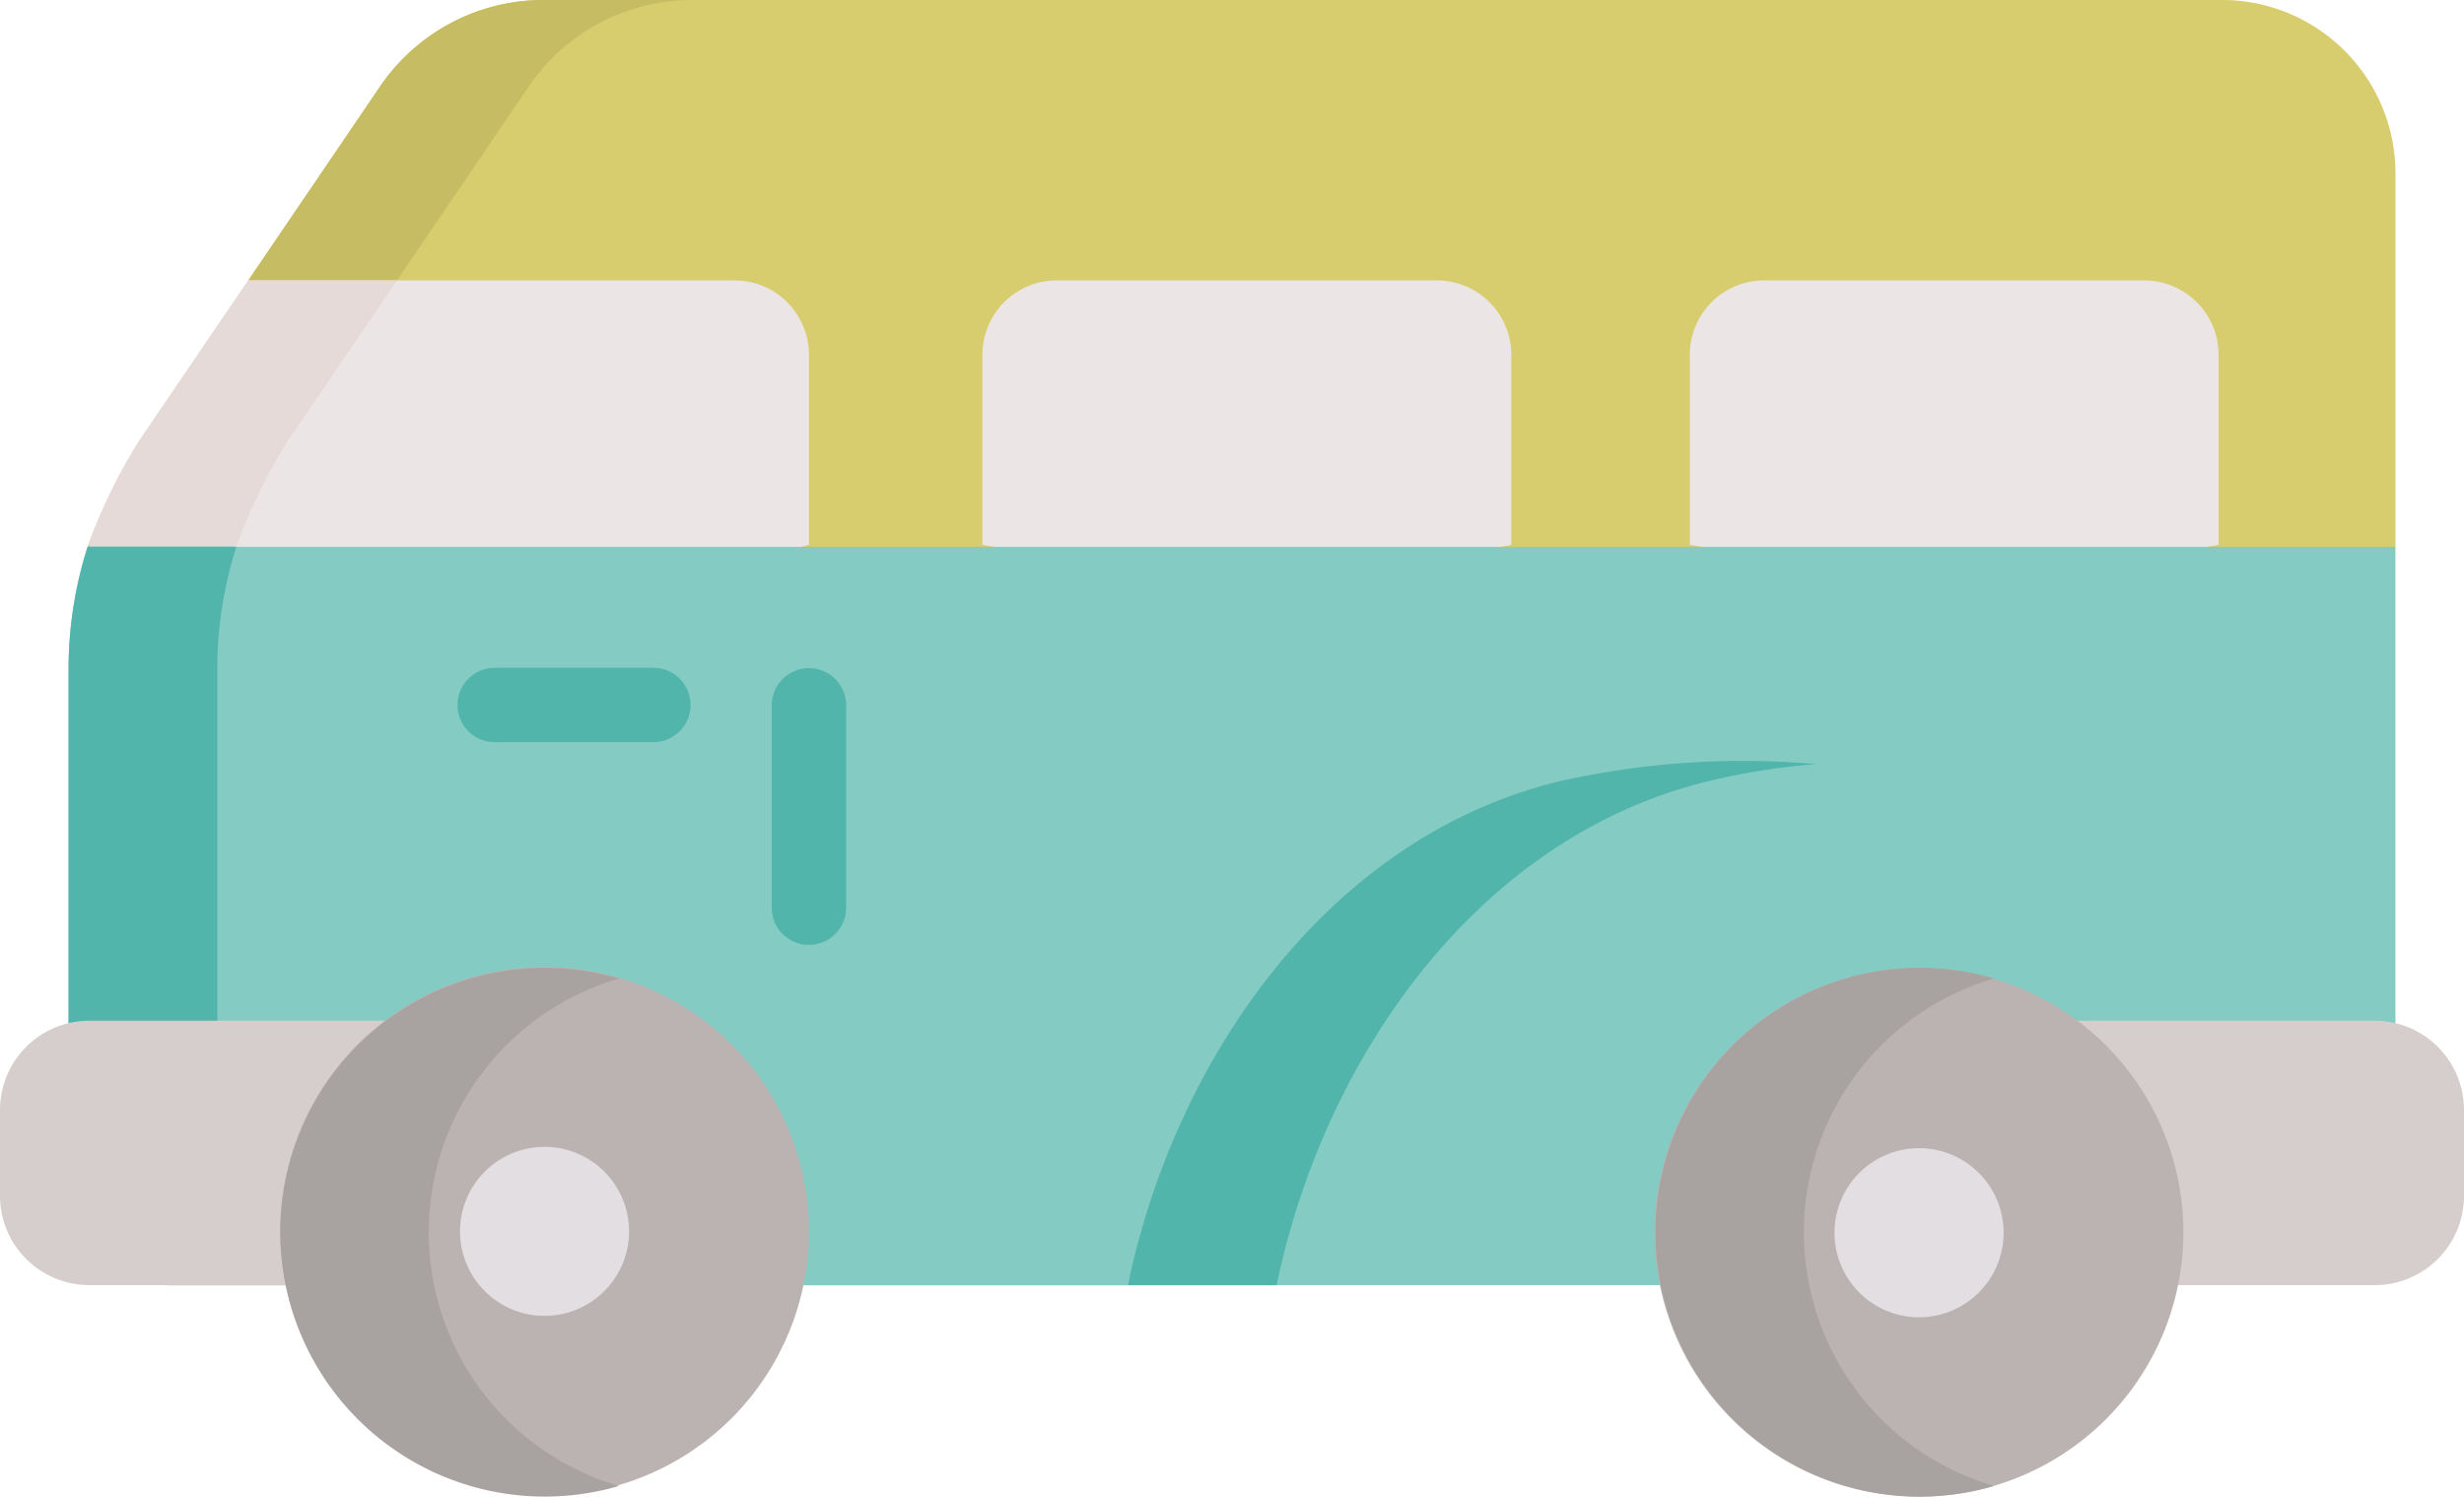 <svg xmlns="http://www.w3.org/2000/svg" width="59.646" height="36.236" viewBox="0 0 59.646 36.236">
  <g id="グループ_165" data-name="グループ 165" transform="translate(0)">
    <g id="グループ_191" data-name="グループ 191" transform="translate(0)">
      <path id="パス_78" data-name="パス 78" d="M14.252,13.239A13.78,13.78,0,0,1,15.485,10.7l5.844-8.6A4.782,4.782,0,0,1,25.285,0H65.918a4.2,4.2,0,0,1,4.2,4.2v9.039L43.041,16.363Z" transform="translate(-12.131 -0.001)" fill="#d7cd6f"/>
      <path id="パス_79" data-name="パス 79" d="M368.186,6.789l3.189-4.694A4.782,4.782,0,0,1,375.331,0h3.6a4.782,4.782,0,0,0-3.955,2.095l-3.189,4.694-2.649,1.4Z" transform="translate(-362.177)" fill="#c6bc64"/>
      <path id="パス_80" data-name="パス 80" d="M52.793,58.277h9.2a1.8,1.8,0,0,1,1.8,1.8v4.6l-6.4,1.2-6.4-1.2v-4.6A1.8,1.8,0,0,1,52.793,58.277Z" transform="translate(-10.088 -51.488)" fill="#ebe6e5"/>
      <path id="パス_81" data-name="パス 81" d="M199.765,58.277h9.2a1.8,1.8,0,0,1,1.8,1.8v4.6l-5.922,1.2-6.88-1.2v-4.6A1.8,1.8,0,0,1,199.765,58.277Z" transform="translate(-174.182 -51.488)" fill="#ebe6e5"/>
      <path id="パス_82" data-name="パス 82" d="M345.124,62.184l2.655-3.907h11.773a1.8,1.8,0,0,1,1.8,1.8v4.6l-9.007,2.4-8.436-2.4a13.5,13.5,0,0,1,1.215-2.493" transform="translate(-341.77 -51.488)" fill="#ebe6e5"/>
      <path id="パス_83" data-name="パス 83" d="M430.731,62.184l2.655-3.907h3.6l-2.655,3.907a13.491,13.491,0,0,0-1.215,2.493l-2.022,1.2-1.579-1.2a13.481,13.481,0,0,1,1.215-2.493" transform="translate(-427.377 -51.488)" fill="#e6dad8"/>
      <path id="パス_84" data-name="パス 84" d="M14.712,113.637H70.577v5.692l-3.247,3.686s-26.317,3.095-27.437,8.5H16.735a2.484,2.484,0,0,1-2.484-2.484V116.6a9.8,9.8,0,0,1,.461-2.966" transform="translate(-12.591 -100.399)" fill="#84cbc4"/>
      <path id="パス_85" data-name="パス 85" d="M27.139,170.877H14.25c1.12-5.4,4.766-10.771,10.361-12.181,7.381-1.86,15.676,2.22,20.322,0v8.777Z" transform="translate(13.053 -139.765)" fill="#84cbc4"/>
      <path id="パス_86" data-name="パス 86" d="M144.952,158.7a20.214,20.214,0,0,1,6.3-.435,16.407,16.407,0,0,0-2.7.435c-5.6,1.41-9.241,6.781-10.361,12.181h-3.6C135.711,165.478,139.357,160.107,144.952,158.7Z" transform="translate(-107.288 -139.766)" fill="#51b5ac"/>
      <path id="パス_87" data-name="パス 87" d="M466.488,127.183h-3.6V116.6a9.8,9.8,0,0,1,.461-2.966h3.6a9.8,9.8,0,0,0-.461,2.966Z" transform="translate(-461.228 -100.399)" fill="#51b5ac"/>
      <path id="パス_88" data-name="パス 88" d="M418.575,212.118h8.974v6.4h-8.974a2.161,2.161,0,0,1-2.161-2.161v-2.079A2.161,2.161,0,0,1,418.575,212.118Z" transform="translate(-416.414 -187.407)" fill="#d6cecd"/>
      <path id="パス_89" data-name="パス 89" d="M0,212.118H10.452a2.161,2.161,0,0,1,2.161,2.161v2.079a2.161,2.161,0,0,1-2.161,2.161H0Z" transform="translate(47.033 -187.407)" fill="#d6cecd"/>
      <path id="パス_90" data-name="パス 90" d="M67.159,201.6a6.4,6.4,0,1,0,3.463,8.366,6.4,6.4,0,0,0-3.463-8.366" transform="translate(-18.258 -177.68)" fill="#bab3b2"/>
      <path id="パス_91" data-name="パス 91" d="M351.769,201.113a6.4,6.4,0,1,0,4.756,7.7,6.4,6.4,0,0,0-4.756-7.7" transform="translate(-337.114 -177.531)" fill="#bab3b2"/>
      <path id="パス_92" data-name="パス 92" d="M104.1,201.129a6.4,6.4,0,0,1,1.8.258,6.4,6.4,0,0,0,0,12.285,6.4,6.4,0,1,1-1.8-12.543Z" transform="translate(-57.631 -177.698)" fill="#a8a2a1"/>
      <path id="パス_93" data-name="パス 93" d="M389.8,201.129a6.4,6.4,0,0,1,1.8.258,6.4,6.4,0,0,0,0,12.285,6.4,6.4,0,1,1-1.8-12.543Z" transform="translate(-376.618 -177.698)" fill="#a8a2a1"/>
      <path id="パス_94" data-name="パス 94" d="M383.793,238.376a2.046,2.046,0,1,0,1.52,2.461,2.046,2.046,0,0,0-1.52-2.461" transform="translate(-370.14 -210.557)" fill="#e2dee2"/>
      <path id="パス_95" data-name="パス 95" d="M99.591,239.863a2.047,2.047,0,1,0-1.107,2.674,2.047,2.047,0,0,0,1.107-2.674" transform="translate(-51.245 -210.803)" fill="#e2dee2"/>
      <path id="パス_96" data-name="パス 96" d="M337.083,145.509a.9.9,0,0,0,.9-.9v-4.9a.9.9,0,0,0-1.8,0v4.9a.9.9,0,0,0,.9.9" transform="translate(-317.501 -122.634)" fill="#51b5ac"/>
      <path id="パス_97" data-name="パス 97" d="M369.405,140.6h3.841a.9.9,0,0,0,0-1.8h-3.841a.9.9,0,0,0,0,1.8" transform="translate(-357.43 -122.633)" fill="#51b5ac"/>
    </g>
  </g>
</svg>
